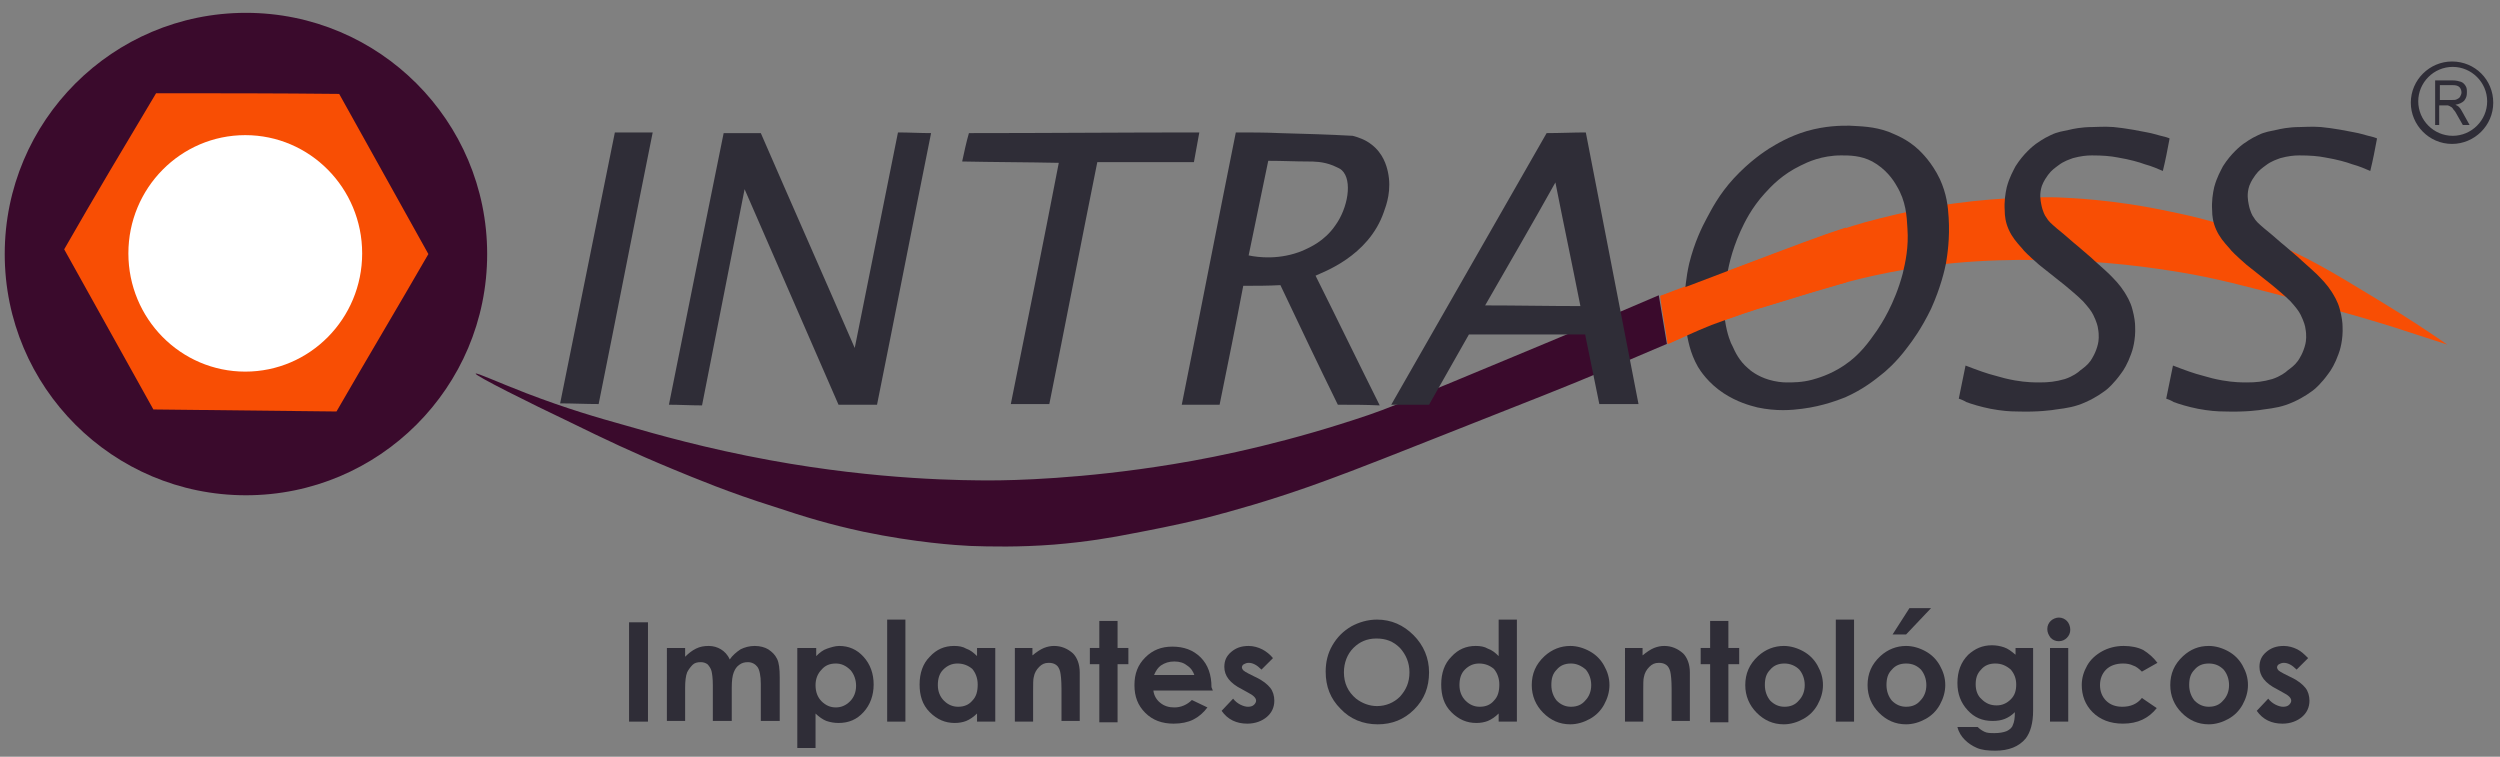 <?xml version="1.0" encoding="utf-8"?>
<!-- Generator: Adobe Illustrator 21.1.0, SVG Export Plug-In . SVG Version: 6.00 Build 0)  -->
<svg version="1.1" id="Camada_1" xmlns="http://www.w3.org/2000/svg" xmlns:xlink="http://www.w3.org/1999/xlink" x="0px" y="0px"
	 viewBox="0 0 370 112" style="enable-background:new 0 0 370 112;" xml:space="preserve">
<rect x="0" y="0" width="370" height="112" fill="#808080" stroke="none"/>
<style type="text/css">
	.st0{fill:#3A0A2C;}
	.st1{fill:#F84E04;}
	.st2{fill:#FFFFFF;}
	.st3{fill:#2F2D37;}
</style>
<g>
	<path class="st0" d="M70.4,55.3c-0.1,0.3,7.9,4.3,14,7.2c5.1,2.5,9.3,4.5,15.1,6.9c3.4,1.4,8.4,3.5,15.1,5.6
		c4.5,1.5,8.1,2.6,13.2,3.7c7.7,1.6,13.7,2,15.8,2.1c2.9,0.1,7.2,0.2,12.4-0.2c4.8-0.4,8.4-1,11.9-1.7c2.1-0.4,5.8-1.1,10.4-2.2
		c4.6-1.2,9.2-2.5,15.5-4.7c3.9-1.4,6.4-2.3,18.5-7.1c15.7-6.2,19.8-7.8,25-10c4-1.7,7.3-3.1,9.4-4c-0.4-2.4-0.8-4.8-1.2-7.2
		c-4.7,2-12.1,5.2-21.3,9c-16.2,6.8-19.6,8-21.6,8.7c-11.5,3.9-21.6,6.1-29,7.3c-13.4,2.2-23.8,2.4-27,2.4c-3.5,0-16.4,0-32.7-3
		c-9.3-1.7-16.7-3.8-21.2-5.1c-4.3-1.2-8.8-2.5-14.8-4.8C73.5,56.5,70.5,55.1,70.4,55.3z"/>
	<path class="st1" d="M245.7,43.8c0.3,2.4,0.8,4.8,1.1,7.1c1.6-0.7,3.9-1.8,6.4-2.8c3.3-1.2,6.1-2.2,8.9-3
		c5.5-1.7,10.2-3.2,15.2-4.3c11.3-2.5,20.6-2.4,26.5-2.3c4.7,0.1,11.2,0.5,18.9,1.8c5.4,0.9,9.4,2,17.1,4c2.9,0.8,8,2.1,14.4,4.1
		c3.1,1,5.8,1.9,8,2.6c-2.6-1.8-6.2-4.2-10.7-6.9c-6.4-3.9-10.1-6.1-15.4-8.3c-6.3-2.6-11.5-3.8-15-4.5c-8.3-1.8-14.8-2-16.8-2.1
		c-1.8,0-7.6-0.1-15,0.9c-1.6,0.2-6.7,1-13.3,2.8c-5.2,1.5-7.6,2.5-19.4,6.9C252,41.4,248,42.9,245.7,43.8z"/>
	<circle class="st0" cx="36.4" cy="37.6" r="35.7"/>
	<path class="st1" d="M23.1,13.8c9,0,18.1,0,27.1,0.1c4.4,7.9,8.8,15.8,13.2,23.7c-4.5,7.8-9.1,15.5-13.6,23.3
		c-9-0.1-18.1-0.2-27.1-0.3c-4.4-7.9-8.8-15.8-13.2-23.7C13.9,29.2,18.5,21.5,23.1,13.8z"/>
	<ellipse class="st2" cx="36.3" cy="37.5" rx="17.3" ry="17.5"/>
	<path class="st3" d="M91,19.6c1.9,0,3.7,0,5.6,0c-2.7,13.4-5.3,26.8-8,40.2c-1.9,0-3.8-0.1-5.7-0.1C85.6,46.4,88.3,33,91,19.6z"/>
	<path class="st3" d="M107.1,19.7c1.8,0,3.7,0,5.5,0c4.6,10.6,9.3,21.2,13.9,31.8c2.1-10.6,4.3-21.3,6.4-31.9c1.6,0,3.3,0.1,4.9,0.1
		c-2.7,13.4-5.3,26.8-8,40.2c-1.9,0-3.8,0-5.7,0c-4.6-10.6-9.3-21.3-13.9-31.9c-2.1,10.7-4.2,21.3-6.3,32c-1.6,0-3.3-0.1-4.9-0.1
		C101.7,46.4,104.4,33,107.1,19.7z"/>
	<path class="st3" d="M143.4,19.7c11.4,0,22.8-0.1,34.1-0.1c-0.3,1.5-0.5,2.9-0.8,4.4c-4.8,0-9.6,0-14.3,0
		c-2.4,11.9-4.7,23.9-7.1,35.8c-1.9,0-3.8,0-5.7,0c2.4-11.9,4.8-23.8,7.1-35.7c-4.8-0.1-9.6-0.1-14.3-0.2
		C142.7,22.5,143,21.1,143.4,19.7z"/>
	<path class="st3" d="M204.8,31.4c0.4-1.1,1.2-3.3,0.6-6c-0.2-0.9-0.7-2.7-2.4-4c-1-0.8-2.1-1.1-2.8-1.3c-3.5-0.2-7.2-0.3-10.8-0.4
		c-2.2-0.1-4.3-0.1-6.5-0.1c-2.7,13.4-5.3,26.9-8,40.3c1.9,0,3.7,0,5.6,0c1.2-5.9,2.4-11.8,3.5-17.6c1.8,0,3.7,0,5.5-0.1
		c2.8,5.9,5.6,11.8,8.5,17.7c2.1,0,4.1,0,6.2,0.1c-3.2-6.4-6.3-12.8-9.5-19.2C195.7,40.3,202.5,38,204.8,31.4z M197.6,33.4
		c-1.6,2.3-3.7,3.2-4.8,3.7c-3.4,1.4-6.6,1-8,0.7c1-4.7,1.9-9.3,2.9-14c2.2,0,4,0.1,5.8,0.1c1,0,2.3,0,3.8,0.6
		c0.6,0.3,1,0.4,1.3,0.7C200.2,26.7,199.5,30.8,197.6,33.4z"/>
	<path class="st3" d="M234.7,19.6c-1.9,0-3.8,0.1-5.8,0.1c-7.7,13.4-15.3,26.8-23,40.2c1.9,0,3.7,0,5.6,0c2-3.5,3.9-6.9,5.9-10.4
		c5.7,0,11.5,0,17.2,0c0.7,3.4,1.4,6.9,2.1,10.3c1.9,0,3.8,0,5.8,0C239.9,46.4,237.3,33,234.7,19.6z M219.8,45.2
		c3.5-6.1,7-12.1,10.4-18.2c1.2,6.1,2.5,12.2,3.7,18.3C229.2,45.3,224.5,45.2,219.8,45.2z"/>
	<path class="st3" d="M288.4,32.2c-0.1-1.7-0.3-3.5-1.3-5.7c-1.2-2.5-2.7-3.9-3.1-4.3c-1.8-1.7-3.6-2.3-4.5-2.7
		c-2.2-0.8-4.1-0.8-5.8-0.9c-1.3,0-3.5,0-6.3,0.8c-2.7,0.8-4.6,2-5.6,2.6c-0.6,0.4-2.8,1.8-5.2,4.4c-2.2,2.4-3.3,4.6-4,5.9
		c-0.7,1.3-1.8,3.5-2.6,6.7c-0.5,2.2-0.6,4-0.7,5c0,1-0.1,2.5,0.2,4.5c0.3,1.8,0.6,3.7,1.8,5.8c0.3,0.5,1.5,2.4,3.8,3.9
		c2,1.3,3.8,1.8,5,2.1c2.8,0.6,5.1,0.4,6.6,0.2c3.2-0.4,5.6-1.4,6.4-1.7c2.7-1.2,4.4-2.6,5.4-3.4c0.4-0.3,2.1-1.7,3.8-4
		c0.7-0.9,2.1-2.8,3.5-5.7c1.4-3.1,2-5.7,2.2-6.7C288.2,37.8,288.6,35.3,288.4,32.2z M281.6,40.5c-1.2,4.5-3.2,7.5-3.8,8.4
		c-1.2,1.7-2.5,3.6-4.9,5.2c-2.1,1.4-4,1.9-4.7,2.1c-1.5,0.4-2.8,0.4-3.8,0.4c-0.6,0-1.6-0.1-2.6-0.4c-1.7-0.5-2.8-1.4-3.1-1.7
		c-1.3-1.1-1.9-2.4-2.3-3.3c-0.2-0.3-0.8-1.7-1.1-3.8c-0.3-2.4-0.1-4.2,0.2-5.9c0.2-1.6,0.7-4.2,2.1-7.3c0.6-1.3,1.6-3.4,3.6-5.6
		c1-1.1,2.6-2.8,5.3-4.1c1-0.5,3.1-1.5,6-1.5c1.2,0,2.9,0,4.6,0.9c2,1.1,3.1,2.7,3.6,3.6c1.4,2.3,1.5,4.5,1.6,6.3
		C282.5,36.6,282,38.8,281.6,40.5z"/>
	<path class="st3" d="M289.9,59c0.3-1.6,0.7-3.3,1-4.9c1.8,0.7,3.2,1.2,4.4,1.5c1,0.3,1.8,0.5,2.9,0.7c1.7,0.3,3,0.3,3.6,0.3
		c1.4,0,2.4-0.1,3.8-0.5c1.2-0.4,2-1,2.3-1.3c0.4-0.3,1-0.7,1.5-1.4c0.2-0.3,0.8-1.2,1.1-2.5c0.1-0.4,0.2-1.3,0-2.3
		c0-0.2-0.2-1-0.7-2c-0.3-0.6-0.7-1.1-1.5-2c-1-1-1.8-1.6-2.6-2.3c-2.6-2.1-2.8-2.2-3.9-3.1c-1.6-1.4-2.3-2.1-2.5-2.4
		c-0.9-1-1.5-1.7-2-2.8c-0.5-1.1-0.6-2.1-0.6-2.8c-0.1-1.4,0.1-2.6,0.3-3.5c0.4-1.5,1-2.5,1.3-3.1c1.2-1.9,2.6-3,3-3.3
		c0.3-0.2,1.1-0.8,2.2-1.3c1-0.5,1.9-0.6,2.8-0.8c0.4-0.1,1.7-0.4,3.4-0.4c0.6,0,1.7-0.1,3.1,0c1,0.1,1.7,0.2,2.9,0.4
		c1.6,0.3,2.7,0.5,3,0.6c0.8,0.2,1.4,0.4,1.9,0.5c0.2,0.1,0.4,0.1,0.5,0.2c-0.3,1.6-0.6,3.2-1,4.8c-0.7-0.3-1.6-0.7-2.7-1
		c-0.8-0.3-2.2-0.7-4-1c-1-0.2-2.2-0.3-3.8-0.3c-0.8,0-1.7,0.1-2.8,0.4c-0.5,0.2-1.3,0.4-2.2,1.1c-0.4,0.3-1,0.7-1.5,1.4
		c-0.2,0.3-0.6,0.8-0.9,1.6c-0.4,1.2-0.2,2.2-0.1,2.7c0.2,1.1,0.6,1.8,0.7,1.9c0.4,0.7,0.8,1,1.6,1.7c1.5,1.2,2.2,1.9,3.2,2.7
		c1,0.9,1.8,1.5,2.4,2.1c1.1,1,1.7,1.5,2.1,1.9c0.8,0.8,1.6,1.6,2.3,2.7c0.3,0.5,0.9,1.4,1.2,2.6c0.3,1.1,0.4,2,0.4,2.5
		c0.1,2-0.4,3.6-0.6,4.1c-0.5,1.4-1.1,2.4-1.5,2.9c-1,1.4-2,2.3-2.3,2.5c-0.3,0.2-1.3,1-2.9,1.7c-1.5,0.7-2.8,0.9-4.4,1.1
		c-0.5,0.1-2.7,0.4-5.7,0.3c-1.2,0-2.4-0.1-4-0.4c-1.5-0.3-2.8-0.7-3.6-1C290.7,59.3,290.2,59.1,289.9,59z"/>
	<path class="st3" d="M320.6,59c0.3-1.6,0.7-3.3,1-4.9c1.8,0.7,3.2,1.2,4.4,1.5c1,0.3,1.8,0.5,2.9,0.7c1.7,0.3,3,0.3,3.6,0.3
		c1.4,0,2.4-0.1,3.8-0.5c1.2-0.4,2-1,2.3-1.3c0.4-0.3,1-0.7,1.5-1.4c0.2-0.3,0.8-1.2,1.1-2.5c0.1-0.4,0.2-1.3,0-2.3
		c0-0.2-0.2-1-0.7-2c-0.3-0.6-0.7-1.1-1.5-2c-1-1-1.8-1.6-2.6-2.3c-2.6-2.1-2.8-2.2-3.9-3.1c-1.6-1.4-2.3-2.1-2.5-2.4
		c-0.9-1-1.5-1.7-2-2.8c-0.5-1.1-0.6-2.1-0.6-2.8c-0.1-1.4,0.1-2.6,0.3-3.5c0.4-1.5,1-2.5,1.3-3.1c1.2-1.9,2.6-3,3-3.3
		c0.3-0.2,1.1-0.8,2.2-1.3c1-0.5,1.9-0.6,2.8-0.8c0.4-0.1,1.7-0.4,3.4-0.4c0.6,0,1.7-0.1,3.1,0c1,0.1,1.7,0.2,2.9,0.4
		c1.6,0.3,2.7,0.5,3,0.6c0.8,0.2,1.4,0.4,1.9,0.5c0.2,0.1,0.4,0.1,0.5,0.2c-0.3,1.6-0.6,3.2-1,4.8c-0.7-0.3-1.6-0.7-2.7-1
		c-0.8-0.3-2.2-0.7-4-1c-1-0.2-2.2-0.3-3.8-0.3c-0.8,0-1.7,0.1-2.8,0.4c-0.5,0.2-1.3,0.4-2.2,1.1c-0.4,0.3-1,0.7-1.5,1.4
		c-0.2,0.3-0.6,0.8-0.9,1.6c-0.4,1.2-0.2,2.2-0.1,2.7c0.2,1.1,0.6,1.8,0.7,1.9c0.4,0.7,0.8,1,1.6,1.7c1.5,1.2,2.2,1.9,3.2,2.7
		c1,0.9,1.8,1.5,2.4,2.1c1.1,1,1.7,1.5,2.1,1.9c0.8,0.8,1.6,1.6,2.3,2.7c0.3,0.5,0.9,1.4,1.2,2.6c0.3,1.1,0.4,2,0.4,2.5
		c0.1,2-0.4,3.6-0.6,4.1c-0.5,1.4-1.1,2.4-1.5,2.9c-1,1.4-2,2.3-2.3,2.5c-0.3,0.2-1.3,1-2.9,1.7c-1.5,0.7-2.8,0.9-4.4,1.1
		c-0.5,0.1-2.7,0.4-5.7,0.3c-1.2,0-2.4-0.1-4-0.4c-1.5-0.3-2.8-0.7-3.6-1C321.4,59.3,320.9,59.1,320.6,59z"/>
	<g>
		<path class="st3" d="M93.1,92.1h2.8v14.7h-2.8V92.1z"/>
		<path class="st3" d="M98.7,95.9h2.7v1.3c0.5-0.5,1-0.9,1.6-1.2c0.6-0.3,1.2-0.4,1.9-0.4c0.7,0,1.3,0.2,1.8,0.5
			c0.5,0.3,1,0.8,1.3,1.5c0.4-0.6,1-1.1,1.6-1.5c0.6-0.3,1.3-0.5,2.1-0.5c0.8,0,1.5,0.2,2,0.5c0.6,0.4,1,0.8,1.3,1.4
			c0.3,0.6,0.4,1.5,0.4,2.8v6.4h-2.8v-5.5c0-1.2-0.2-2.1-0.5-2.5c-0.3-0.4-0.8-0.7-1.4-0.7c-0.5,0-0.9,0.1-1.3,0.4
			c-0.4,0.3-0.6,0.6-0.8,1.1c-0.2,0.5-0.3,1.2-0.3,2.3v4.9h-2.8v-5.3c0-1-0.1-1.7-0.2-2.1c-0.1-0.4-0.4-0.8-0.6-1
			c-0.3-0.2-0.6-0.3-1-0.3c-0.5,0-0.9,0.1-1.2,0.4s-0.6,0.7-0.8,1.1c-0.2,0.5-0.3,1.3-0.3,2.3v4.9h-2.7V95.9z"/>
		<path class="st3" d="M120.8,95.9v1.2c0.5-0.5,1-0.9,1.6-1.1c0.6-0.2,1.2-0.4,1.8-0.4c1.4,0,2.6,0.5,3.6,1.6c1,1.1,1.5,2.5,1.5,4.1
			c0,1.6-0.5,3-1.5,4.1c-1,1.1-2.2,1.6-3.7,1.6c-0.6,0-1.2-0.1-1.8-0.3c-0.5-0.2-1.1-0.6-1.6-1.1v5.1h-2.7V95.9H120.8z M123.7,98.2
			c-0.9,0-1.6,0.3-2.1,0.9c-0.6,0.6-0.9,1.4-0.9,2.3c0,1,0.3,1.8,0.9,2.4c0.6,0.6,1.3,0.9,2.1,0.9c0.8,0,1.5-0.3,2.1-0.9
			c0.6-0.6,0.9-1.4,0.9-2.3c0-0.9-0.3-1.7-0.8-2.3C125.2,98.5,124.5,98.2,123.7,98.2z"/>
		<path class="st3" d="M131.3,91.7h2.7v15.1h-2.7V91.7z"/>
		<path class="st3" d="M144.6,95.9h2.7v10.9h-2.7v-1.2c-0.5,0.5-1.1,0.9-1.6,1.1c-0.5,0.2-1.1,0.3-1.7,0.3c-1.4,0-2.6-0.5-3.7-1.6
			s-1.5-2.5-1.5-4.1c0-1.7,0.5-3.1,1.5-4.1c1-1.1,2.2-1.6,3.6-1.6c0.7,0,1.3,0.1,1.8,0.4c0.6,0.2,1.1,0.6,1.6,1.1V95.9z M141.7,98.2
			c-0.8,0-1.5,0.3-2.1,0.9c-0.6,0.6-0.8,1.4-0.8,2.3c0,0.9,0.3,1.7,0.9,2.3c0.6,0.6,1.3,0.9,2.1,0.9c0.9,0,1.6-0.3,2.1-0.9
			c0.6-0.6,0.8-1.4,0.8-2.4c0-0.9-0.3-1.7-0.8-2.3C143.3,98.5,142.6,98.2,141.7,98.2z"/>
		<path class="st3" d="M150.1,95.9h2.7V97c0.6-0.5,1.2-0.9,1.7-1.1c0.5-0.2,1-0.3,1.5-0.3c1.1,0,2,0.4,2.8,1.1c0.6,0.6,1,1.6,1,2.8
			v7.2h-2.7V102c0-1.3-0.1-2.2-0.2-2.6c-0.1-0.4-0.3-0.8-0.6-1s-0.6-0.3-1.1-0.3c-0.6,0-1,0.2-1.4,0.6c-0.4,0.4-0.7,0.9-0.8,1.5
			c-0.1,0.3-0.1,1.1-0.1,2.2v4.4h-2.7V95.9z"/>
		<path class="st3" d="M162.7,91.9h2.7v4h1.6v2.4h-1.6v8.6h-2.7v-8.6h-1.4v-2.4h1.4V91.9z"/>
		<path class="st3" d="M179.5,102.2h-8.8c0.1,0.8,0.5,1.4,1,1.8c0.6,0.5,1.3,0.7,2.1,0.7c1,0,1.9-0.4,2.6-1.1l2.3,1.1
			c-0.6,0.8-1.3,1.4-2.1,1.8c-0.8,0.4-1.8,0.6-2.9,0.6c-1.7,0-3.1-0.5-4.2-1.6c-1.1-1.1-1.6-2.4-1.6-4.1c0-1.7,0.5-3,1.6-4.1
			c1.1-1.1,2.4-1.6,4-1.6c1.7,0,3.1,0.5,4.2,1.6c1.1,1.1,1.6,2.6,1.6,4.4L179.5,102.2z M176.8,100c-0.2-0.6-0.5-1.1-1.1-1.5
			c-0.5-0.4-1.1-0.6-1.9-0.6c-0.8,0-1.4,0.2-2,0.6c-0.4,0.3-0.7,0.7-1,1.4H176.8z"/>
		<path class="st3" d="M188.4,97.4l-1.7,1.7c-0.7-0.7-1.3-1-1.9-1c-0.3,0-0.5,0.1-0.7,0.2c-0.2,0.1-0.3,0.3-0.3,0.5
			c0,0.1,0.1,0.3,0.2,0.4c0.1,0.1,0.4,0.3,0.8,0.5l1,0.5c1.1,0.5,1.8,1.1,2.2,1.6c0.4,0.5,0.6,1.2,0.6,1.9c0,1-0.4,1.8-1.1,2.4
			c-0.7,0.6-1.7,1-2.9,1c-1.6,0-2.9-0.6-3.8-1.9l1.7-1.8c0.3,0.4,0.7,0.7,1.1,0.9s0.8,0.3,1.1,0.3c0.4,0,0.7-0.1,0.9-0.3
			c0.2-0.2,0.3-0.4,0.3-0.6c0-0.4-0.4-0.8-1.2-1.2l-0.9-0.5c-1.8-0.9-2.6-2-2.6-3.3c0-0.9,0.3-1.6,1-2.2c0.7-0.6,1.5-0.9,2.6-0.9
			c0.7,0,1.4,0.2,2,0.5C187.4,96.4,188,96.9,188.4,97.4z"/>
		<path class="st3" d="M203.8,91.7c2.1,0,3.9,0.8,5.4,2.3c1.5,1.5,2.3,3.4,2.3,5.5c0,2.2-0.7,4-2.2,5.5c-1.5,1.5-3.3,2.2-5.4,2.2
			c-2.2,0-4.1-0.8-5.5-2.3c-1.5-1.5-2.2-3.3-2.2-5.5c0-1.4,0.3-2.7,1-3.9c0.7-1.2,1.6-2.1,2.8-2.8C201.1,92.1,202.4,91.7,203.8,91.7
			z M203.7,94.5c-1.4,0-2.5,0.5-3.4,1.4c-0.9,0.9-1.4,2.2-1.4,3.6c0,1.6,0.6,2.9,1.8,3.9c0.9,0.7,2,1.1,3.1,1.1
			c1.3,0,2.5-0.5,3.4-1.4c0.9-1,1.4-2.1,1.4-3.6c0-1.4-0.5-2.6-1.4-3.6C206.2,94.9,205.1,94.5,203.7,94.5z"/>
		<path class="st3" d="M221.8,91.7h2.7v15.1h-2.7v-1.2c-0.5,0.5-1.1,0.9-1.6,1.1c-0.5,0.2-1.1,0.3-1.7,0.3c-1.4,0-2.6-0.5-3.7-1.6
			s-1.5-2.5-1.5-4.1c0-1.7,0.5-3.1,1.5-4.1c1-1.1,2.2-1.6,3.6-1.6c0.7,0,1.3,0.1,1.8,0.4c0.6,0.2,1.1,0.6,1.6,1.1V91.7z M218.9,98.2
			c-0.8,0-1.5,0.3-2.1,0.9c-0.6,0.6-0.8,1.4-0.8,2.3c0,0.9,0.3,1.7,0.9,2.3c0.6,0.6,1.3,0.9,2.1,0.9c0.9,0,1.6-0.3,2.1-0.9
			c0.6-0.6,0.8-1.4,0.8-2.4c0-0.9-0.3-1.7-0.8-2.3C220.5,98.5,219.8,98.2,218.9,98.2z"/>
		<path class="st3" d="M232.4,95.6c1,0,2,0.3,2.9,0.8c0.9,0.5,1.6,1.2,2.1,2.1c0.5,0.9,0.8,1.8,0.8,2.9c0,1-0.3,2-0.8,2.9
			c-0.5,0.9-1.2,1.6-2.1,2.1c-0.9,0.5-1.9,0.8-2.9,0.8c-1.6,0-2.9-0.6-4-1.7c-1.1-1.1-1.7-2.5-1.7-4.1c0-1.7,0.6-3.1,1.9-4.3
			C229.7,96.1,231,95.6,232.4,95.6z M232.5,98.2c-0.9,0-1.6,0.3-2.1,0.9c-0.6,0.6-0.8,1.3-0.8,2.3c0,0.9,0.3,1.7,0.8,2.3
			c0.6,0.6,1.3,0.9,2.1,0.9c0.9,0,1.6-0.3,2.1-0.9c0.6-0.6,0.9-1.4,0.9-2.3c0-0.9-0.3-1.7-0.8-2.3C234,98.5,233.3,98.2,232.5,98.2z"
			/>
		<path class="st3" d="M240.4,95.9h2.7V97c0.6-0.5,1.2-0.9,1.7-1.1c0.5-0.2,1-0.3,1.5-0.3c1.1,0,2,0.4,2.8,1.1c0.6,0.6,1,1.6,1,2.8
			v7.2h-2.7V102c0-1.3-0.1-2.2-0.2-2.6c-0.1-0.4-0.3-0.8-0.6-1s-0.6-0.3-1.1-0.3c-0.6,0-1,0.2-1.4,0.6c-0.4,0.4-0.7,0.9-0.8,1.5
			c-0.1,0.3-0.1,1.1-0.1,2.2v4.4h-2.7V95.9z"/>
		<path class="st3" d="M253.1,91.9h2.7v4h1.6v2.4h-1.6v8.6h-2.7v-8.6h-1.4v-2.4h1.4V91.9z"/>
		<path class="st3" d="M264,95.6c1,0,2,0.3,2.9,0.8c0.9,0.5,1.6,1.2,2.1,2.1c0.5,0.9,0.8,1.8,0.8,2.9c0,1-0.3,2-0.8,2.9
			c-0.5,0.9-1.2,1.6-2.1,2.1c-0.9,0.5-1.9,0.8-2.9,0.8c-1.6,0-2.9-0.6-4-1.7c-1.1-1.1-1.7-2.5-1.7-4.1c0-1.7,0.6-3.1,1.9-4.3
			C261.3,96.1,262.6,95.6,264,95.6z M264.1,98.2c-0.9,0-1.6,0.3-2.1,0.9c-0.6,0.6-0.8,1.3-0.8,2.3c0,0.9,0.3,1.7,0.8,2.3
			c0.6,0.6,1.3,0.9,2.1,0.9c0.9,0,1.6-0.3,2.1-0.9c0.6-0.6,0.9-1.4,0.9-2.3c0-0.9-0.3-1.7-0.8-2.3C265.7,98.5,264.9,98.2,264.1,98.2
			z"/>
		<path class="st3" d="M271.7,91.7h2.7v15.1h-2.7V91.7z"/>
		<path class="st3" d="M282.1,95.6c1,0,2,0.3,2.9,0.8c0.9,0.5,1.6,1.2,2.1,2.1c0.5,0.9,0.8,1.8,0.8,2.9c0,1-0.3,2-0.8,2.9
			c-0.5,0.9-1.2,1.6-2.1,2.1c-0.9,0.5-1.9,0.8-2.9,0.8c-1.6,0-2.9-0.6-4-1.7c-1.1-1.1-1.7-2.5-1.7-4.1c0-1.7,0.6-3.1,1.9-4.3
			C279.4,96.1,280.7,95.6,282.1,95.6z M282.1,98.2c-0.9,0-1.6,0.3-2.1,0.9c-0.6,0.6-0.8,1.3-0.8,2.3c0,0.9,0.3,1.7,0.8,2.3
			c0.6,0.6,1.3,0.9,2.1,0.9c0.9,0,1.6-0.3,2.1-0.9c0.6-0.6,0.9-1.4,0.9-2.3c0-0.9-0.3-1.7-0.8-2.3C283.7,98.5,283,98.2,282.1,98.2z
			 M282.6,90h3.2l-3.7,3.9h-2L282.6,90z"/>
		<path class="st3" d="M298.2,95.9h2.7v9.3c0,1.8-0.4,3.2-1.1,4.1c-1,1.2-2.5,1.8-4.5,1.8c-1.1,0-2-0.1-2.7-0.4
			c-0.7-0.3-1.3-0.7-1.8-1.2c-0.5-0.5-0.9-1.1-1.1-1.9h3c0.3,0.3,0.6,0.5,1,0.7c0.4,0.2,0.9,0.2,1.5,0.2c0.7,0,1.3-0.1,1.8-0.3
			c0.4-0.2,0.8-0.5,0.9-0.9c0.2-0.4,0.3-1,0.3-1.9c-0.5,0.5-1,0.8-1.5,1c-0.5,0.2-1.1,0.3-1.8,0.3c-1.5,0-2.7-0.5-3.7-1.6
			c-1-1.1-1.5-2.4-1.5-4c0-1.7,0.5-3.1,1.6-4.2c1-0.9,2.1-1.4,3.5-1.4c0.6,0,1.2,0.1,1.8,0.3c0.6,0.2,1.1,0.6,1.7,1.1V95.9z
			 M295.3,98.2c-0.9,0-1.6,0.3-2.1,0.9c-0.6,0.6-0.8,1.3-0.8,2.2c0,0.9,0.3,1.7,0.9,2.2c0.6,0.6,1.3,0.9,2.2,0.9
			c0.8,0,1.5-0.3,2.1-0.9c0.6-0.6,0.8-1.3,0.8-2.2c0-0.9-0.3-1.6-0.8-2.2C296.9,98.5,296.2,98.2,295.3,98.2z"/>
		<path class="st3" d="M304.7,91.4c0.5,0,0.9,0.2,1.2,0.5c0.3,0.3,0.5,0.8,0.5,1.3c0,0.5-0.2,0.9-0.5,1.2c-0.3,0.3-0.7,0.5-1.2,0.5
			c-0.5,0-0.9-0.2-1.2-0.5c-0.3-0.4-0.5-0.8-0.5-1.3c0-0.5,0.2-0.9,0.5-1.2C303.8,91.6,304.3,91.4,304.7,91.4z M303.4,95.9h2.7v10.9
			h-2.7V95.9z"/>
		<path class="st3" d="M319.3,98.1l-2.3,1.3c-0.4-0.4-0.9-0.8-1.3-0.9c-0.4-0.2-0.9-0.3-1.5-0.3c-1,0-1.9,0.3-2.5,0.9
			c-0.6,0.6-0.9,1.4-0.9,2.3c0,0.9,0.3,1.7,0.9,2.3c0.6,0.6,1.4,0.9,2.4,0.9c1.2,0,2.2-0.4,2.9-1.3l2.2,1.5c-1.2,1.5-2.8,2.3-5,2.3
			c-1.9,0-3.4-0.6-4.5-1.7c-1.1-1.1-1.6-2.5-1.6-4c0-1.1,0.3-2,0.8-2.9c0.5-0.9,1.3-1.6,2.2-2.1c0.9-0.5,2-0.8,3.2-0.8
			c1.1,0,2.1,0.2,2.9,0.6C318,96.7,318.7,97.3,319.3,98.1z"/>
		<path class="st3" d="M326.9,95.6c1,0,2,0.3,2.9,0.8c0.9,0.5,1.6,1.2,2.1,2.1c0.5,0.9,0.8,1.8,0.8,2.9c0,1-0.3,2-0.8,2.9
			c-0.5,0.9-1.2,1.6-2.1,2.1c-0.9,0.5-1.9,0.8-2.9,0.8c-1.6,0-2.9-0.6-4-1.7c-1.1-1.1-1.7-2.5-1.7-4.1c0-1.7,0.6-3.1,1.9-4.3
			C324.2,96.1,325.4,95.6,326.9,95.6z M326.9,98.2c-0.9,0-1.6,0.3-2.1,0.9c-0.6,0.6-0.8,1.3-0.8,2.3c0,0.9,0.3,1.7,0.8,2.3
			c0.6,0.6,1.3,0.9,2.1,0.9c0.9,0,1.6-0.3,2.1-0.9c0.6-0.6,0.9-1.4,0.9-2.3c0-0.9-0.3-1.7-0.8-2.3C328.5,98.5,327.8,98.2,326.9,98.2
			z"/>
		<path class="st3" d="M341.6,97.4l-1.7,1.7c-0.7-0.7-1.3-1-1.9-1c-0.3,0-0.5,0.1-0.7,0.2c-0.2,0.1-0.3,0.3-0.3,0.5
			c0,0.1,0.1,0.3,0.2,0.4c0.1,0.1,0.4,0.3,0.8,0.5l1,0.5c1.1,0.5,1.8,1.1,2.2,1.6c0.4,0.5,0.6,1.2,0.6,1.9c0,1-0.4,1.8-1.1,2.4
			c-0.7,0.6-1.7,1-2.9,1c-1.6,0-2.9-0.6-3.8-1.9l1.7-1.8c0.3,0.4,0.7,0.7,1.1,0.9c0.4,0.2,0.8,0.3,1.1,0.3c0.4,0,0.7-0.1,0.9-0.3
			c0.2-0.2,0.3-0.4,0.3-0.6c0-0.4-0.4-0.8-1.2-1.2l-0.9-0.5c-1.8-0.9-2.6-2-2.6-3.3c0-0.9,0.3-1.6,1-2.2c0.7-0.6,1.5-0.9,2.6-0.9
			c0.7,0,1.4,0.2,2,0.5C340.6,96.4,341.1,96.9,341.6,97.4z"/>
	</g>
	<path class="st3" d="M360.4,18.4v-6.5h2.6c0.5,0,0.9,0.1,1.2,0.2c0.3,0.1,0.5,0.3,0.7,0.6c0.2,0.3,0.2,0.6,0.2,1
		c0,0.5-0.1,0.8-0.4,1.2c-0.3,0.3-0.7,0.5-1.3,0.6c0.2,0.1,0.4,0.2,0.5,0.3c0.2,0.2,0.4,0.5,0.6,0.9l1,1.8h-1l-0.8-1.4
		c-0.2-0.4-0.4-0.7-0.6-0.9c-0.1-0.2-0.3-0.4-0.4-0.4c-0.1-0.1-0.2-0.1-0.4-0.2c-0.1,0-0.2,0-0.4,0h-0.9v2.9H360.4z M361.1,14.8h1.7
		c0.4,0,0.6,0,0.8-0.1c0.2-0.1,0.4-0.2,0.5-0.4c0.1-0.2,0.2-0.4,0.2-0.6c0-0.3-0.1-0.6-0.3-0.8c-0.2-0.2-0.5-0.3-1-0.3h-1.9V14.8z"
		/>
	<path class="st3" d="M362.9,9.1c-3.3,0-6.1,2.7-6.1,6.1c0,3.3,2.7,6.1,6.1,6.1c3.3,0,6.1-2.7,6.1-6.1C369,11.8,366.3,9.1,362.9,9.1
		z M363,20.1c-2.8,0-5.1-2.3-5.1-5.1s2.3-5.1,5.1-5.1s5.1,2.3,5.1,5.1S365.8,20.1,363,20.1z"/>
	<path class="st1" d="M273.1,33.7c-3.7,1.2-7.1,2.5-16.6,6.1c-4.4,1.7-8.4,3.2-10.7,4c0.3,2.4,0.8,4.8,1.1,7.1
		c1.6-0.7,3.9-1.8,6.4-2.8c3.3-1.2,6.1-2.2,8.9-3c3.9-1.2,7.5-2.3,11-3.3V33.7z"/>
</g>
</svg>
